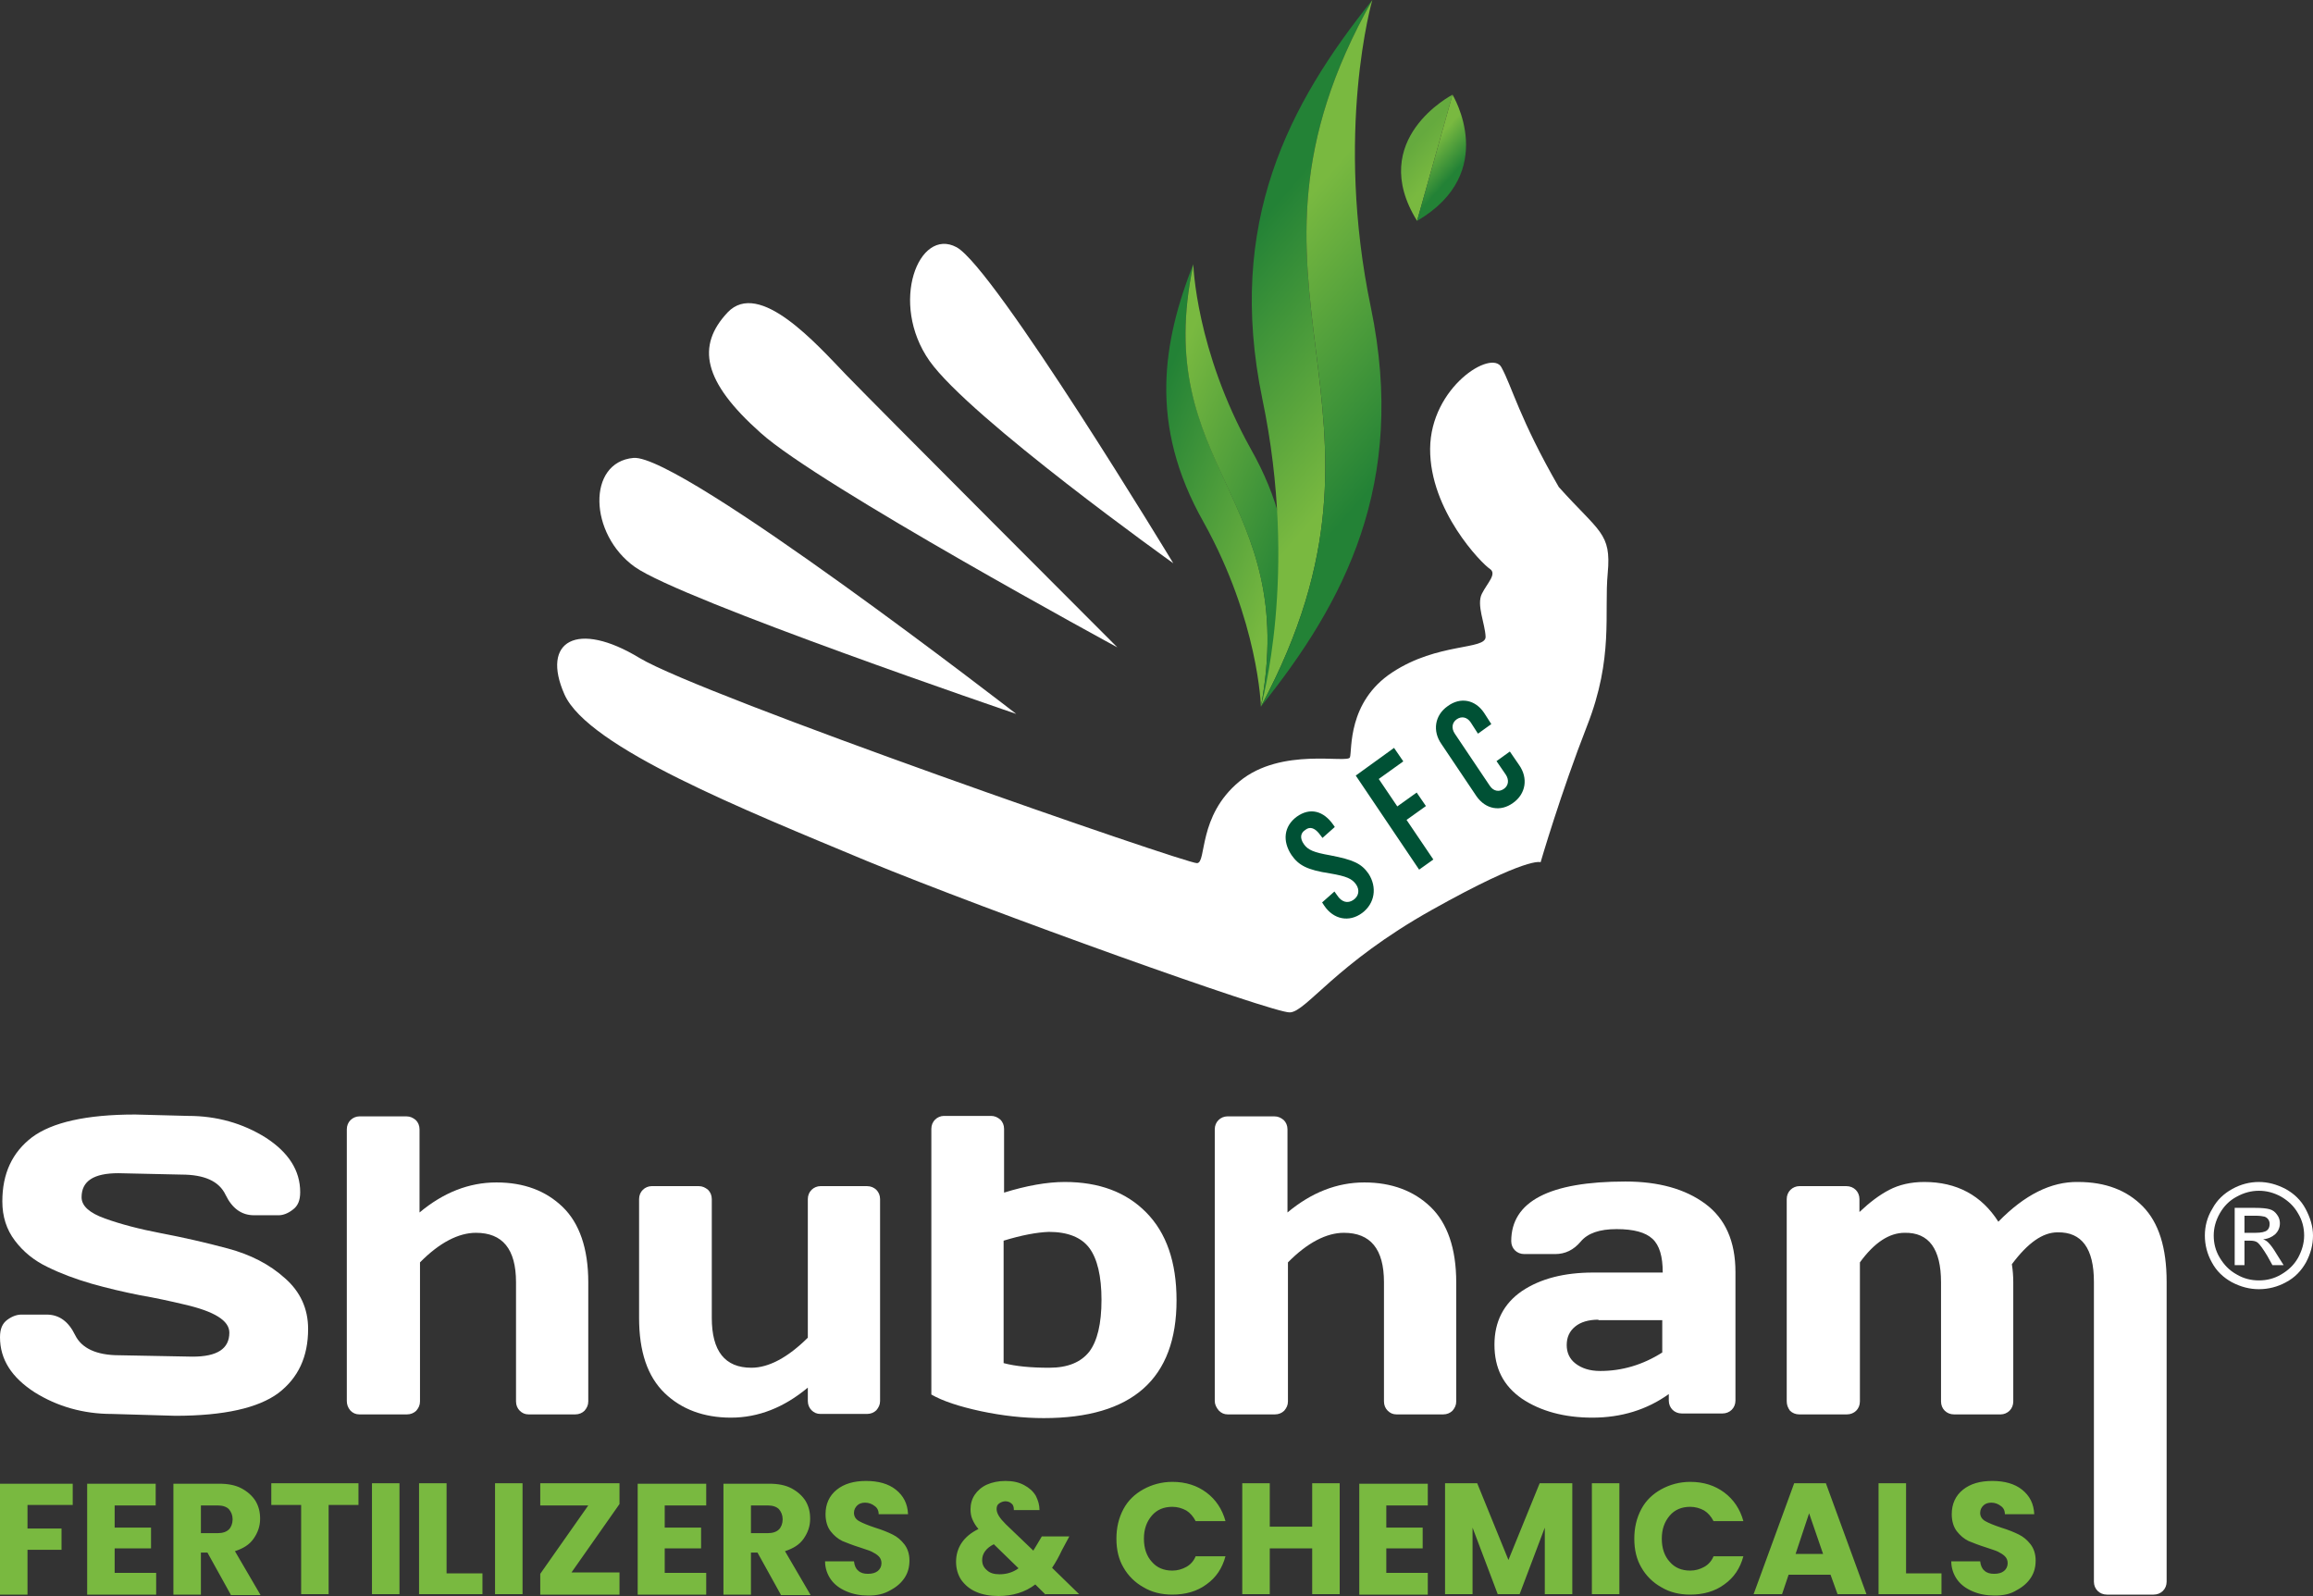 <?xml version="1.0" encoding="UTF-8"?>
<svg xmlns="http://www.w3.org/2000/svg" width="200" height="138" viewBox="0 0 200 138" fill="none">
  <rect x="0" y="0" width="200" height="138" fill="#333333" stroke="none"/>
  <g clip-path="url(#clip0_546_2745)">
    <path fill-rule="evenodd" clip-rule="evenodd" d="M109.028 61.089C112.414 42.95 99.476 40.393 103.184 22.814C100.564 29.526 99.274 36.677 104.071 45.148C108.827 53.698 109.028 61.089 109.028 61.089Z" fill="url(#paint0_linear_546_2745)"></path>
    <path fill-rule="evenodd" clip-rule="evenodd" d="M103.184 22.854C99.476 40.433 112.414 42.99 109.029 61.129C111.648 54.417 112.938 47.265 108.142 38.795C103.386 30.245 103.184 22.854 103.184 22.854Z" fill="url(#paint1_linear_546_2745)"></path>
    <path fill-rule="evenodd" clip-rule="evenodd" d="M134.785 42.111C138.291 46.027 139.339 46.067 139.017 49.543C138.694 53.019 139.541 56.854 137.243 62.727C134.946 68.6 133.213 74.554 133.213 74.554C133.213 74.554 132.165 73.994 123.821 78.669C115.478 83.343 112.939 87.499 111.528 87.538C110.117 87.618 85.49 78.789 74.93 74.434C64.41 70.039 50.867 64.645 48.811 60.05C46.755 55.416 49.899 53.618 55.3 56.894C60.661 60.13 102.66 74.713 103.507 74.633C104.353 74.594 103.547 70.558 107.175 67.562C110.802 64.565 116.526 66.043 116.727 65.484C116.929 64.885 116.485 60.69 120.395 58.133C124.345 55.536 128.497 56.215 128.456 55.056C128.416 53.938 127.65 52.299 128.134 51.34C128.618 50.382 129.464 49.623 128.819 49.183C128.134 48.743 123.62 44.149 123.66 38.795C123.7 33.481 128.98 30.165 129.827 31.763C130.714 33.361 131.399 36.238 134.785 42.111Z" fill="white"></path>
    <path fill-rule="evenodd" clip-rule="evenodd" d="M87.868 61.728C87.868 61.728 58.888 51.86 54.897 49.023C50.907 46.187 50.746 39.954 54.776 39.594C58.847 39.234 87.868 61.728 87.868 61.728Z" fill="white"></path>
    <path fill-rule="evenodd" clip-rule="evenodd" d="M96.614 55.975C96.614 55.975 70.778 41.952 65.78 37.437C60.741 32.962 60.217 29.886 62.918 27.009C65.659 24.132 70.616 29.766 73.156 32.403C75.695 35.039 96.614 55.975 96.614 55.975Z" fill="white"></path>
    <path fill-rule="evenodd" clip-rule="evenodd" d="M101.451 48.703C101.451 48.703 83.877 36.158 80.371 31.204C76.864 26.209 79.444 19.617 82.709 21.375C85.973 23.133 101.451 48.703 101.451 48.703Z" fill="white"></path>
    <path fill-rule="evenodd" clip-rule="evenodd" d="M109.028 61.089C122.974 35.079 104.514 25.051 118.662 0C111.447 8.99 106.006 19.258 109.149 34.48C112.334 49.702 109.028 61.089 109.028 61.089Z" fill="url(#paint2_linear_546_2745)"></path>
    <path fill-rule="evenodd" clip-rule="evenodd" d="M118.662 0C104.514 25.051 122.975 35.079 109.029 61.089C116.244 52.1 121.685 41.831 118.541 26.609C115.357 11.387 118.662 0 118.662 0Z" fill="url(#paint3_linear_546_2745)"></path>
    <path fill-rule="evenodd" clip-rule="evenodd" d="M125.595 8.19C125.595 8.19 118.138 12.026 122.531 19.098L125.595 8.19Z" fill="url(#paint4_linear_546_2745)"></path>
    <path fill-rule="evenodd" clip-rule="evenodd" d="M125.595 8.19L122.531 19.098C129.706 14.903 125.595 8.19 125.595 8.19Z" fill="url(#paint5_linear_546_2745)"></path>
    <path fill-rule="evenodd" clip-rule="evenodd" d="M113.543 82.025C114.752 81.306 115.075 79.947 114.389 78.749C113.825 77.83 113.1 77.47 111.125 76.951C109.674 76.591 109.19 76.351 108.868 75.832C108.545 75.313 108.626 74.873 109.109 74.633C109.553 74.354 109.996 74.553 110.399 75.193L110.56 75.433L111.729 74.593L111.608 74.394C110.843 73.155 109.674 72.756 108.424 73.475C107.215 74.194 106.973 75.433 107.699 76.671C108.263 77.59 108.988 78.029 110.963 78.469C112.455 78.829 112.898 79.068 113.221 79.588C113.503 80.067 113.382 80.587 112.858 80.866C112.334 81.146 111.81 80.986 111.447 80.347L111.246 80.027L110.077 80.866L110.238 81.146C110.963 82.384 112.334 82.744 113.543 82.025ZM118.904 78.749L113.946 70.398L117.533 68.321L118.259 69.519L115.961 70.838L117.412 73.275L119.226 72.236L119.952 73.435L118.138 74.474L120.234 77.99L118.904 78.749ZM127.691 73.754C128.9 73.075 129.222 71.757 128.497 70.598L127.771 69.4L126.522 70.119L127.247 71.317C127.529 71.797 127.408 72.276 126.965 72.516C126.522 72.756 126.038 72.636 125.756 72.156L123.015 67.522C122.733 67.042 122.854 66.563 123.297 66.323C123.741 66.083 124.224 66.203 124.506 66.683L125.071 67.681L126.32 66.962L125.756 65.963C125.071 64.805 123.781 64.445 122.572 65.164C121.362 65.844 121.04 67.162 121.766 68.321L124.506 72.955C125.232 74.114 126.522 74.434 127.691 73.754Z" fill="white"></path>
    <path fill-rule="evenodd" clip-rule="evenodd" d="M0 115.626C0 114.907 0.202 114.427 0.645 114.108C1.088 113.788 1.491 113.668 1.854 113.668H4.031C5.119 113.668 5.925 114.267 6.489 115.426C7.054 116.585 8.343 117.184 10.318 117.184L16.646 117.304C18.783 117.304 19.831 116.625 19.831 115.226C19.831 114.188 18.541 113.388 15.921 112.789C14.752 112.509 13.462 112.23 12.092 111.99C10.681 111.71 9.311 111.391 7.9 110.991C6.53 110.592 5.24 110.112 4.111 109.553C2.942 108.994 2.015 108.234 1.29 107.276C0.564 106.317 0.202 105.198 0.202 103.879C0.202 101.482 1.048 99.644 2.781 98.326C4.514 97.047 7.457 96.368 11.689 96.368L16.284 96.488C18.742 96.488 21 97.127 22.975 98.366C24.95 99.644 25.957 101.203 25.957 103.08C25.957 103.8 25.756 104.279 25.312 104.599C24.909 104.918 24.466 105.078 24.103 105.078H21.967C20.879 105.078 20.073 104.479 19.508 103.32C18.944 102.121 17.654 101.562 15.679 101.562L10.238 101.442C8.102 101.442 7.054 102.121 7.054 103.52C7.054 104.279 7.739 104.878 9.069 105.358C10.399 105.837 12.052 106.277 13.946 106.636C15.84 106.996 17.775 107.435 19.71 107.955C21.645 108.474 23.297 109.313 24.627 110.512C25.957 111.67 26.642 113.149 26.642 114.907C26.642 117.304 25.796 119.142 24.063 120.46C22.33 121.739 19.387 122.418 15.155 122.418L9.674 122.258C7.215 122.258 4.958 121.619 2.983 120.38C1.008 119.102 0 117.544 0 115.626Z" fill="white"></path>
    <path fill-rule="evenodd" clip-rule="evenodd" d="M29.988 121.14V97.647C29.988 97.327 30.109 97.047 30.31 96.848C30.512 96.648 30.794 96.528 31.076 96.528H35.147C35.469 96.528 35.711 96.648 35.953 96.848C36.155 97.047 36.276 97.327 36.276 97.647V104.838C38.331 103.12 40.548 102.241 42.926 102.241C45.304 102.241 47.199 102.961 48.65 104.359C50.101 105.757 50.867 107.955 50.867 110.871V121.179C50.867 121.499 50.746 121.739 50.544 121.979C50.343 122.178 50.06 122.298 49.738 122.298H45.707C45.385 122.298 45.143 122.178 44.941 121.979C44.74 121.779 44.619 121.499 44.619 121.179V110.871C44.619 107.995 43.45 106.596 41.153 106.596C39.661 106.596 38.009 107.435 36.316 109.153V121.179C36.316 121.499 36.195 121.739 35.993 121.979C35.792 122.178 35.51 122.298 35.187 122.298H31.076C30.754 122.298 30.512 122.178 30.31 121.979C30.068 121.699 29.988 121.419 29.988 121.14Z" fill="white"></path>
    <path fill-rule="evenodd" clip-rule="evenodd" d="M55.26 113.948V103.68C55.26 103.36 55.381 103.08 55.582 102.881C55.784 102.681 56.066 102.561 56.348 102.561H60.419C60.741 102.561 60.983 102.681 61.225 102.881C61.427 103.08 61.547 103.36 61.547 103.68V113.948C61.547 116.824 62.676 118.263 64.974 118.263C66.465 118.263 68.118 117.384 69.851 115.666V103.68C69.851 103.36 69.972 103.08 70.173 102.881C70.375 102.681 70.657 102.561 70.939 102.561H74.97C75.292 102.561 75.574 102.681 75.776 102.881C75.977 103.08 76.098 103.36 76.098 103.68V121.139C76.098 121.459 75.977 121.699 75.776 121.939C75.574 122.138 75.292 122.258 74.97 122.258H70.939C70.617 122.258 70.375 122.138 70.173 121.939C69.972 121.739 69.851 121.459 69.851 121.139V119.981C67.795 121.699 65.578 122.578 63.2 122.578C60.862 122.578 58.928 121.859 57.477 120.46C55.985 119.022 55.26 116.864 55.26 113.948Z" fill="white"></path>
    <path fill-rule="evenodd" clip-rule="evenodd" d="M80.532 97.607C80.532 97.287 80.653 97.007 80.855 96.808C81.056 96.608 81.338 96.488 81.621 96.488H85.691C86.014 96.488 86.256 96.608 86.498 96.808C86.699 97.007 86.82 97.287 86.82 97.607V103.12C88.755 102.521 90.528 102.201 92.06 102.201C95.043 102.201 97.38 103.08 99.113 104.838C100.847 106.596 101.733 109.113 101.733 112.43C101.733 119.222 97.904 122.618 90.246 122.618C88.513 122.618 86.699 122.418 84.805 122.018C82.951 121.619 81.5 121.139 80.532 120.58V97.607ZM86.78 107.276V117.863C87.828 118.143 89.158 118.263 90.73 118.263C92.342 118.263 93.471 117.783 94.196 116.864C94.881 115.945 95.244 114.467 95.244 112.39C95.244 110.352 94.881 108.834 94.196 107.915C93.511 106.996 92.342 106.516 90.689 106.516C89.641 106.556 88.352 106.796 86.78 107.276Z" fill="white"></path>
    <path fill-rule="evenodd" clip-rule="evenodd" d="M105.038 121.14V97.647C105.038 97.327 105.159 97.047 105.361 96.848C105.562 96.648 105.844 96.528 106.126 96.528H110.197C110.52 96.528 110.762 96.648 111.003 96.848C111.205 97.047 111.326 97.327 111.326 97.647V104.838C113.381 103.12 115.598 102.241 117.976 102.241C120.314 102.241 122.249 102.961 123.7 104.359C125.151 105.757 125.917 107.955 125.917 110.871V121.179C125.917 121.499 125.796 121.739 125.594 121.979C125.393 122.178 125.111 122.298 124.788 122.298H120.758C120.435 122.298 120.193 122.178 119.992 121.979C119.79 121.779 119.669 121.499 119.669 121.179V110.871C119.669 107.995 118.5 106.596 116.203 106.596C114.712 106.596 113.059 107.435 111.366 109.153V121.179C111.366 121.499 111.245 121.739 111.044 121.979C110.842 122.178 110.56 122.298 110.238 122.298H106.167C105.844 122.298 105.602 122.178 105.401 121.979C105.159 121.699 105.038 121.419 105.038 121.14Z" fill="white"></path>
    <path fill-rule="evenodd" clip-rule="evenodd" d="M131.6 120.94C129.988 119.821 129.222 118.303 129.222 116.265C129.222 114.268 130.028 112.709 131.6 111.631C133.212 110.552 135.268 110.032 137.767 110.032H143.773C143.773 108.634 143.491 107.675 142.886 107.116C142.281 106.557 141.274 106.277 139.782 106.277C138.291 106.277 137.283 106.636 136.679 107.356C136.074 108.075 135.349 108.434 134.462 108.434H131.802C131.479 108.434 131.197 108.314 130.996 108.115C130.794 107.915 130.673 107.635 130.673 107.316C130.673 103.88 133.978 102.162 140.548 102.162C143.41 102.162 145.707 102.801 147.441 104.079C149.174 105.358 150.061 107.316 150.061 109.993V121.1C150.061 121.419 149.94 121.699 149.738 121.899C149.537 122.099 149.254 122.218 148.932 122.218H145.425C145.103 122.218 144.821 122.099 144.619 121.899C144.418 121.699 144.297 121.419 144.297 121.1V120.54C142.402 121.899 140.185 122.578 137.686 122.578C135.268 122.578 133.212 122.019 131.6 120.94ZM138.21 114.108C137.364 114.108 136.679 114.308 136.195 114.707C135.711 115.107 135.47 115.626 135.47 116.305C135.47 116.944 135.711 117.504 136.235 117.903C136.759 118.303 137.445 118.543 138.372 118.543C140.226 118.543 142.04 118.023 143.732 116.944V114.148H138.21V114.108Z" fill="white"></path>
    <path fill-rule="evenodd" clip-rule="evenodd" d="M154.494 121.139V103.68C154.494 103.36 154.615 103.08 154.817 102.881C155.018 102.681 155.3 102.561 155.582 102.561H159.653C159.976 102.561 160.258 102.681 160.459 102.881C160.661 103.08 160.782 103.36 160.782 103.68V104.798C161.669 103.959 162.515 103.32 163.362 102.881C164.208 102.441 165.216 102.201 166.385 102.201C169.206 102.201 171.342 103.36 172.793 105.637C175.05 103.32 177.348 102.161 179.686 102.201C182.064 102.201 183.918 102.921 185.288 104.319C186.659 105.717 187.344 107.875 187.344 110.831V136.761C187.344 137.081 187.223 137.361 187.021 137.56C186.82 137.76 186.538 137.88 186.215 137.88H182.185C181.862 137.88 181.58 137.76 181.378 137.56C181.177 137.361 181.056 137.081 181.056 136.761V110.831C181.056 107.955 180.008 106.516 177.912 106.556C176.622 106.556 175.333 107.475 173.962 109.313C174.043 109.833 174.083 110.352 174.083 110.871V121.179C174.083 121.499 173.962 121.779 173.761 121.979C173.559 122.178 173.277 122.298 172.995 122.298H168.964C168.642 122.298 168.36 122.178 168.158 121.979C167.956 121.779 167.836 121.499 167.836 121.179V110.871C167.836 107.995 166.788 106.556 164.692 106.596C163.362 106.596 162.072 107.435 160.822 109.153V121.179C160.822 121.499 160.701 121.779 160.5 121.979C160.298 122.178 160.016 122.298 159.694 122.298H155.582C155.26 122.298 154.978 122.178 154.776 121.979C154.575 121.699 154.494 121.459 154.494 121.139Z" fill="white"></path>
    <path fill-rule="evenodd" clip-rule="evenodd" d="M6.288 128.251V130.129H2.378V132.167H5.32V134.005H2.378V137.88H0V128.291H6.288V128.251ZM9.915 130.129V132.087H13.059V133.885H9.915V136.002H13.503V137.88H7.537V128.291H13.462V130.169H9.915V130.129ZM19.952 137.88L17.936 134.244H17.372V137.88H14.994V128.291H18.944C19.71 128.291 20.355 128.411 20.879 128.691C21.403 128.97 21.806 129.33 22.088 129.77C22.37 130.249 22.491 130.728 22.491 131.328C22.491 131.967 22.289 132.526 21.927 133.046C21.564 133.565 21.04 133.885 20.314 134.124L22.531 137.92H19.952V137.88ZM17.372 132.566H18.823C19.266 132.566 19.589 132.446 19.79 132.247C19.992 132.047 20.113 131.727 20.113 131.368C20.113 131.008 19.992 130.728 19.79 130.489C19.589 130.289 19.266 130.169 18.823 130.169H17.372V132.566ZM30.996 128.251V130.129H28.416V137.84H26.038V130.129H23.458V128.251H30.996ZM34.542 128.251V137.84H32.164V128.251H34.542ZM38.614 136.042H41.717V137.84H36.235V128.251H38.614V136.042ZM45.183 128.251V137.84H42.805V128.251H45.183ZM49.416 135.962H53.567V137.88H46.715V136.082L50.867 130.169H46.715V128.251H53.567V130.049L49.416 135.962ZM57.477 130.129V132.087H60.621V133.885H57.477V136.002H61.064V137.88H55.139V128.291H61.064V130.169H57.477V130.129ZM67.513 137.88L65.498 134.244H64.933V137.88H62.555V128.291H66.505C67.271 128.291 67.916 128.411 68.44 128.691C68.964 128.97 69.367 129.33 69.649 129.77C69.931 130.249 70.052 130.728 70.052 131.328C70.052 131.967 69.851 132.526 69.488 133.046C69.125 133.565 68.601 133.885 67.876 134.124L70.093 137.92H67.513V137.88ZM64.933 132.566H66.385C66.828 132.566 67.15 132.446 67.352 132.247C67.553 132.047 67.674 131.727 67.674 131.368C67.674 131.008 67.553 130.728 67.352 130.489C67.15 130.289 66.828 130.169 66.385 130.169H64.933V132.566ZM75.091 137.96C74.365 137.96 73.761 137.84 73.196 137.6C72.632 137.361 72.189 137.041 71.866 136.602C71.544 136.162 71.342 135.603 71.342 135.003H73.841C73.882 135.363 74.002 135.643 74.204 135.803C74.406 136.002 74.688 136.082 75.05 136.082C75.413 136.082 75.695 136.002 75.897 135.842C76.098 135.683 76.219 135.443 76.219 135.163C76.219 134.924 76.139 134.724 75.977 134.564C75.816 134.404 75.615 134.284 75.373 134.164C75.131 134.045 74.808 133.965 74.365 133.805C73.72 133.605 73.237 133.405 72.834 133.245C72.43 133.046 72.108 132.766 71.826 132.406C71.544 132.047 71.382 131.527 71.382 130.928C71.382 130.049 71.705 129.33 72.35 128.811C72.995 128.291 73.841 128.052 74.889 128.052C75.937 128.052 76.824 128.291 77.469 128.811C78.114 129.33 78.476 130.009 78.517 130.928H75.977C75.977 130.609 75.856 130.369 75.615 130.209C75.413 130.049 75.131 129.929 74.808 129.929C74.526 129.929 74.285 130.009 74.123 130.169C73.962 130.329 73.841 130.529 73.841 130.808C73.841 131.128 74.002 131.368 74.285 131.527C74.567 131.687 75.05 131.887 75.655 132.087C76.3 132.287 76.784 132.486 77.187 132.686C77.59 132.886 77.912 133.166 78.194 133.525C78.476 133.885 78.638 134.364 78.638 134.924C78.638 135.483 78.517 135.962 78.235 136.402C77.952 136.841 77.549 137.201 77.025 137.481C76.421 137.84 75.816 137.96 75.091 137.96ZM90.407 137.88L89.52 137.001C88.634 137.68 87.545 138 86.336 138C85.611 138 84.925 137.88 84.401 137.64C83.837 137.401 83.434 137.041 83.112 136.602C82.829 136.162 82.668 135.643 82.668 135.043C82.668 134.444 82.829 133.885 83.152 133.405C83.474 132.926 83.958 132.526 84.603 132.207C84.361 131.927 84.2 131.647 84.079 131.368C83.958 131.088 83.918 130.808 83.918 130.489C83.918 130.049 84.039 129.61 84.281 129.25C84.522 128.891 84.885 128.571 85.329 128.371C85.772 128.171 86.336 128.052 86.941 128.052C87.586 128.052 88.11 128.171 88.553 128.411C88.996 128.651 89.319 128.93 89.561 129.33C89.762 129.73 89.883 130.129 89.883 130.569H87.666C87.666 130.329 87.626 130.129 87.465 130.009C87.344 129.889 87.142 129.809 86.941 129.809C86.739 129.809 86.538 129.889 86.376 130.009C86.215 130.129 86.175 130.289 86.175 130.489C86.175 130.688 86.255 130.888 86.376 131.088C86.497 131.288 86.699 131.527 86.981 131.807L89.359 134.085C89.359 134.045 89.399 133.965 89.44 133.925C89.48 133.845 89.52 133.805 89.561 133.725L90.085 132.846H92.463L91.818 134.045C91.576 134.564 91.294 135.083 90.971 135.563L93.309 137.84H90.407V137.88ZM86.417 136.122C87.021 136.122 87.586 135.962 88.069 135.603L85.933 133.525C85.288 133.845 84.925 134.324 84.925 134.884C84.925 135.243 85.046 135.523 85.329 135.763C85.57 136.002 85.933 136.122 86.417 136.122ZM96.534 133.046C96.534 132.087 96.735 131.248 97.138 130.489C97.541 129.73 98.146 129.17 98.871 128.771C99.597 128.371 100.443 128.131 101.37 128.131C102.539 128.131 103.507 128.451 104.313 129.05C105.119 129.65 105.683 130.489 105.965 131.527H103.386C103.184 131.128 102.902 130.808 102.58 130.609C102.217 130.409 101.814 130.289 101.37 130.289C100.645 130.289 100.04 130.529 99.597 131.048C99.154 131.567 98.912 132.207 98.912 133.046C98.912 133.885 99.154 134.564 99.597 135.043C100.04 135.563 100.645 135.803 101.37 135.803C101.814 135.803 102.217 135.683 102.58 135.483C102.942 135.283 103.225 134.963 103.386 134.564H105.965C105.683 135.603 105.159 136.402 104.313 137.001C103.507 137.6 102.499 137.88 101.37 137.88C100.443 137.88 99.597 137.68 98.871 137.241C98.146 136.841 97.541 136.242 97.138 135.523C96.735 134.844 96.534 134.005 96.534 133.046ZM115.84 128.251V137.84H113.462V133.885H109.794V137.84H107.416V128.251H109.794V132.007H113.462V128.251H115.84ZM119.871 130.129V132.087H123.015V133.885H119.871V136.002H123.458V137.88H117.533V128.291H123.458V130.169H119.871V130.129ZM135.953 128.251V137.84H133.575V132.087L131.399 137.84H129.504L127.328 132.087V137.84H124.95V128.251H127.731L130.431 134.884L133.132 128.251H135.953ZM140.024 128.251V137.84H137.646V128.251H140.024ZM141.314 133.046C141.314 132.087 141.516 131.248 141.919 130.489C142.322 129.73 142.926 129.17 143.652 128.771C144.377 128.371 145.224 128.131 146.151 128.131C147.32 128.131 148.287 128.451 149.093 129.05C149.899 129.65 150.464 130.489 150.746 131.527H148.166C147.965 131.128 147.682 130.808 147.36 130.609C146.997 130.409 146.594 130.289 146.151 130.289C145.425 130.289 144.821 130.529 144.377 131.048C143.934 131.567 143.692 132.207 143.692 133.046C143.692 133.885 143.934 134.564 144.377 135.043C144.821 135.563 145.425 135.803 146.151 135.803C146.594 135.803 146.997 135.683 147.36 135.483C147.723 135.283 148.005 134.963 148.166 134.564H150.746C150.464 135.603 149.94 136.402 149.093 137.001C148.287 137.6 147.279 137.88 146.151 137.88C145.224 137.88 144.377 137.68 143.652 137.241C142.926 136.841 142.322 136.242 141.919 135.523C141.516 134.844 141.314 134.005 141.314 133.046ZM158.283 136.162H154.655L154.091 137.84H151.632L155.139 128.251H157.88L161.387 137.84H158.888L158.283 136.162ZM157.638 134.364L156.429 130.848L155.26 134.364H157.638ZM164.772 136.042H167.876V137.84H162.434V128.251H164.813V136.042H164.772ZM172.471 137.96C171.745 137.96 171.141 137.84 170.576 137.6C170.012 137.361 169.569 137.041 169.246 136.602C168.924 136.162 168.722 135.603 168.722 135.003H171.221C171.262 135.363 171.383 135.643 171.584 135.803C171.786 136.002 172.068 136.082 172.43 136.082C172.793 136.082 173.075 136.002 173.277 135.842C173.478 135.683 173.599 135.443 173.599 135.163C173.599 134.924 173.519 134.724 173.358 134.564C173.196 134.404 172.995 134.284 172.753 134.164C172.511 134.045 172.189 133.965 171.745 133.805C171.1 133.605 170.617 133.405 170.214 133.245C169.811 133.046 169.488 132.766 169.206 132.406C168.924 132.047 168.763 131.527 168.763 130.928C168.763 130.049 169.085 129.33 169.73 128.811C170.375 128.291 171.221 128.052 172.269 128.052C173.317 128.052 174.204 128.291 174.849 128.811C175.494 129.33 175.857 130.009 175.897 130.928H173.358C173.358 130.609 173.237 130.369 172.995 130.209C172.793 130.049 172.511 129.929 172.189 129.929C171.906 129.929 171.665 130.009 171.503 130.169C171.342 130.329 171.221 130.529 171.221 130.808C171.221 131.128 171.382 131.368 171.665 131.527C171.947 131.687 172.43 131.887 173.035 132.087C173.68 132.287 174.164 132.486 174.567 132.686C174.97 132.886 175.292 133.166 175.574 133.525C175.857 133.885 176.018 134.364 176.018 134.924C176.018 135.483 175.897 135.962 175.615 136.402C175.333 136.841 174.929 137.201 174.405 137.481C173.841 137.84 173.237 137.96 172.471 137.96Z" fill="#79B940"></path>
    <path fill-rule="evenodd" clip-rule="evenodd" d="M195.324 102.201C196.09 102.201 196.856 102.401 197.622 102.801C198.347 103.2 198.952 103.76 199.355 104.519C199.758 105.278 200 106.037 200 106.836C200 107.635 199.798 108.394 199.395 109.153C198.992 109.873 198.428 110.472 197.662 110.871C196.937 111.271 196.131 111.471 195.324 111.471C194.518 111.471 193.753 111.271 192.987 110.871C192.261 110.472 191.657 109.912 191.254 109.153C190.85 108.434 190.649 107.635 190.649 106.836C190.649 106.037 190.85 105.238 191.294 104.519C191.697 103.76 192.301 103.2 193.027 102.801C193.753 102.401 194.518 102.201 195.324 102.201ZM195.324 102.961C194.68 102.961 194.035 103.12 193.39 103.48C192.785 103.8 192.301 104.279 191.939 104.918C191.576 105.558 191.415 106.197 191.415 106.836C191.415 107.515 191.576 108.155 191.939 108.754C192.301 109.353 192.745 109.833 193.39 110.192C193.994 110.552 194.639 110.712 195.324 110.712C196.01 110.712 196.655 110.552 197.259 110.192C197.864 109.833 198.347 109.393 198.71 108.754C199.033 108.155 199.234 107.515 199.234 106.836C199.234 106.157 199.073 105.518 198.71 104.918C198.347 104.279 197.864 103.84 197.259 103.48C196.614 103.12 195.969 102.961 195.324 102.961ZM193.269 109.393H194.075V107.276H194.559C194.841 107.276 195.042 107.315 195.204 107.435C195.405 107.595 195.687 107.995 196.05 108.594L196.493 109.393H197.461L196.856 108.434C196.574 107.955 196.332 107.635 196.131 107.435C196.01 107.315 195.889 107.236 195.687 107.156C196.131 107.116 196.453 106.956 196.735 106.716C197.017 106.437 197.138 106.117 197.138 105.757C197.138 105.518 197.058 105.238 196.896 105.038C196.735 104.798 196.534 104.639 196.252 104.559C195.969 104.479 195.566 104.439 194.962 104.439H193.229V109.393H193.269ZM194.075 106.596H195.042C195.526 106.596 195.848 106.516 196.01 106.397C196.171 106.277 196.252 106.077 196.252 105.837C196.252 105.677 196.211 105.558 196.131 105.438C196.05 105.318 195.929 105.238 195.808 105.198C195.647 105.158 195.405 105.118 195.002 105.118H194.075V106.596Z" fill="white"></path>
    <path fill-rule="evenodd" clip-rule="evenodd" d="M117.775 78.946C118.89 78.12 119.093 76.71 118.332 75.54C117.71 74.647 116.978 74.335 115.021 73.957C113.585 73.702 113.097 73.495 112.742 72.99C112.388 72.485 112.43 72.03 112.88 71.749C113.287 71.43 113.733 71.6 114.176 72.22L114.351 72.453L115.417 71.507L115.284 71.313C114.441 70.109 113.276 69.791 112.122 70.62C111.008 71.446 110.873 72.728 111.676 73.935C112.298 74.828 113.037 75.221 114.987 75.518C116.462 75.77 116.911 75.98 117.266 76.485C117.578 76.953 117.503 77.491 117.017 77.817C116.532 78.142 116.011 78.019 115.607 77.395L115.386 77.085L114.32 78.03L114.499 78.303C115.303 79.51 116.66 79.772 117.775 78.946ZM122.709 75.194L117.229 67.06L120.54 64.667L121.34 65.833L119.218 67.354L120.822 69.727L122.497 68.529L123.297 69.696L121.622 70.894L123.938 74.318L122.709 75.194ZM130.827 69.428C131.944 68.643 132.151 67.274 131.354 66.148L130.554 64.982L129.4 65.811L130.2 66.977C130.512 67.445 130.434 67.943 130.023 68.221C129.613 68.499 129.134 68.414 128.822 67.947L125.79 63.432C125.478 62.964 125.557 62.466 125.967 62.188C126.378 61.909 126.857 61.995 127.169 62.462L127.797 63.437L128.95 62.608L128.323 61.633C127.565 60.504 126.285 60.236 125.171 61.062C124.053 61.847 123.846 63.216 124.643 64.342L127.675 68.858C128.471 69.984 129.748 70.21 130.827 69.428Z" fill="#005135"></path>
  </g>
  <defs>
    <linearGradient id="paint0_linear_546_2745" x1="113.467" y1="45.017" x2="98.302" y2="38.627" gradientUnits="userSpaceOnUse">
      <stop stop-color="#79B940"></stop>
      <stop offset="1" stop-color="#238236"></stop>
    </linearGradient>
    <linearGradient id="paint1_linear_546_2745" x1="114.003" y1="45.305" x2="98.703" y2="38.728" gradientUnits="userSpaceOnUse">
      <stop stop-color="#238236"></stop>
      <stop offset="1" stop-color="#79B940"></stop>
    </linearGradient>
    <linearGradient id="paint2_linear_546_2745" x1="120.813" y1="36.384" x2="105.452" y2="23.308" gradientUnits="userSpaceOnUse">
      <stop stop-color="#79B940"></stop>
      <stop offset="1" stop-color="#238236"></stop>
    </linearGradient>
    <linearGradient id="paint3_linear_546_2745" x1="122.392" y1="37.809" x2="106.819" y2="24.36" gradientUnits="userSpaceOnUse">
      <stop stop-color="#238236"></stop>
      <stop offset="1" stop-color="#79B940"></stop>
    </linearGradient>
    <linearGradient id="paint4_linear_546_2745" x1="124.837" y1="14.386" x2="122.472" y2="12.146" gradientUnits="userSpaceOnUse">
      <stop stop-color="#79B940"></stop>
      <stop offset="1" stop-color="#65AA3E"></stop>
    </linearGradient>
    <linearGradient id="paint5_linear_546_2745" x1="125.649" y1="15.072" x2="123.353" y2="12.998" gradientUnits="userSpaceOnUse">
      <stop stop-color="#238236"></stop>
      <stop offset="1" stop-color="#79B940"></stop>
    </linearGradient>
    <clipPath id="clip0_546_2745">
      <rect width="200" height="138" fill="white"></rect>
    </clipPath>
  </defs>
</svg>
